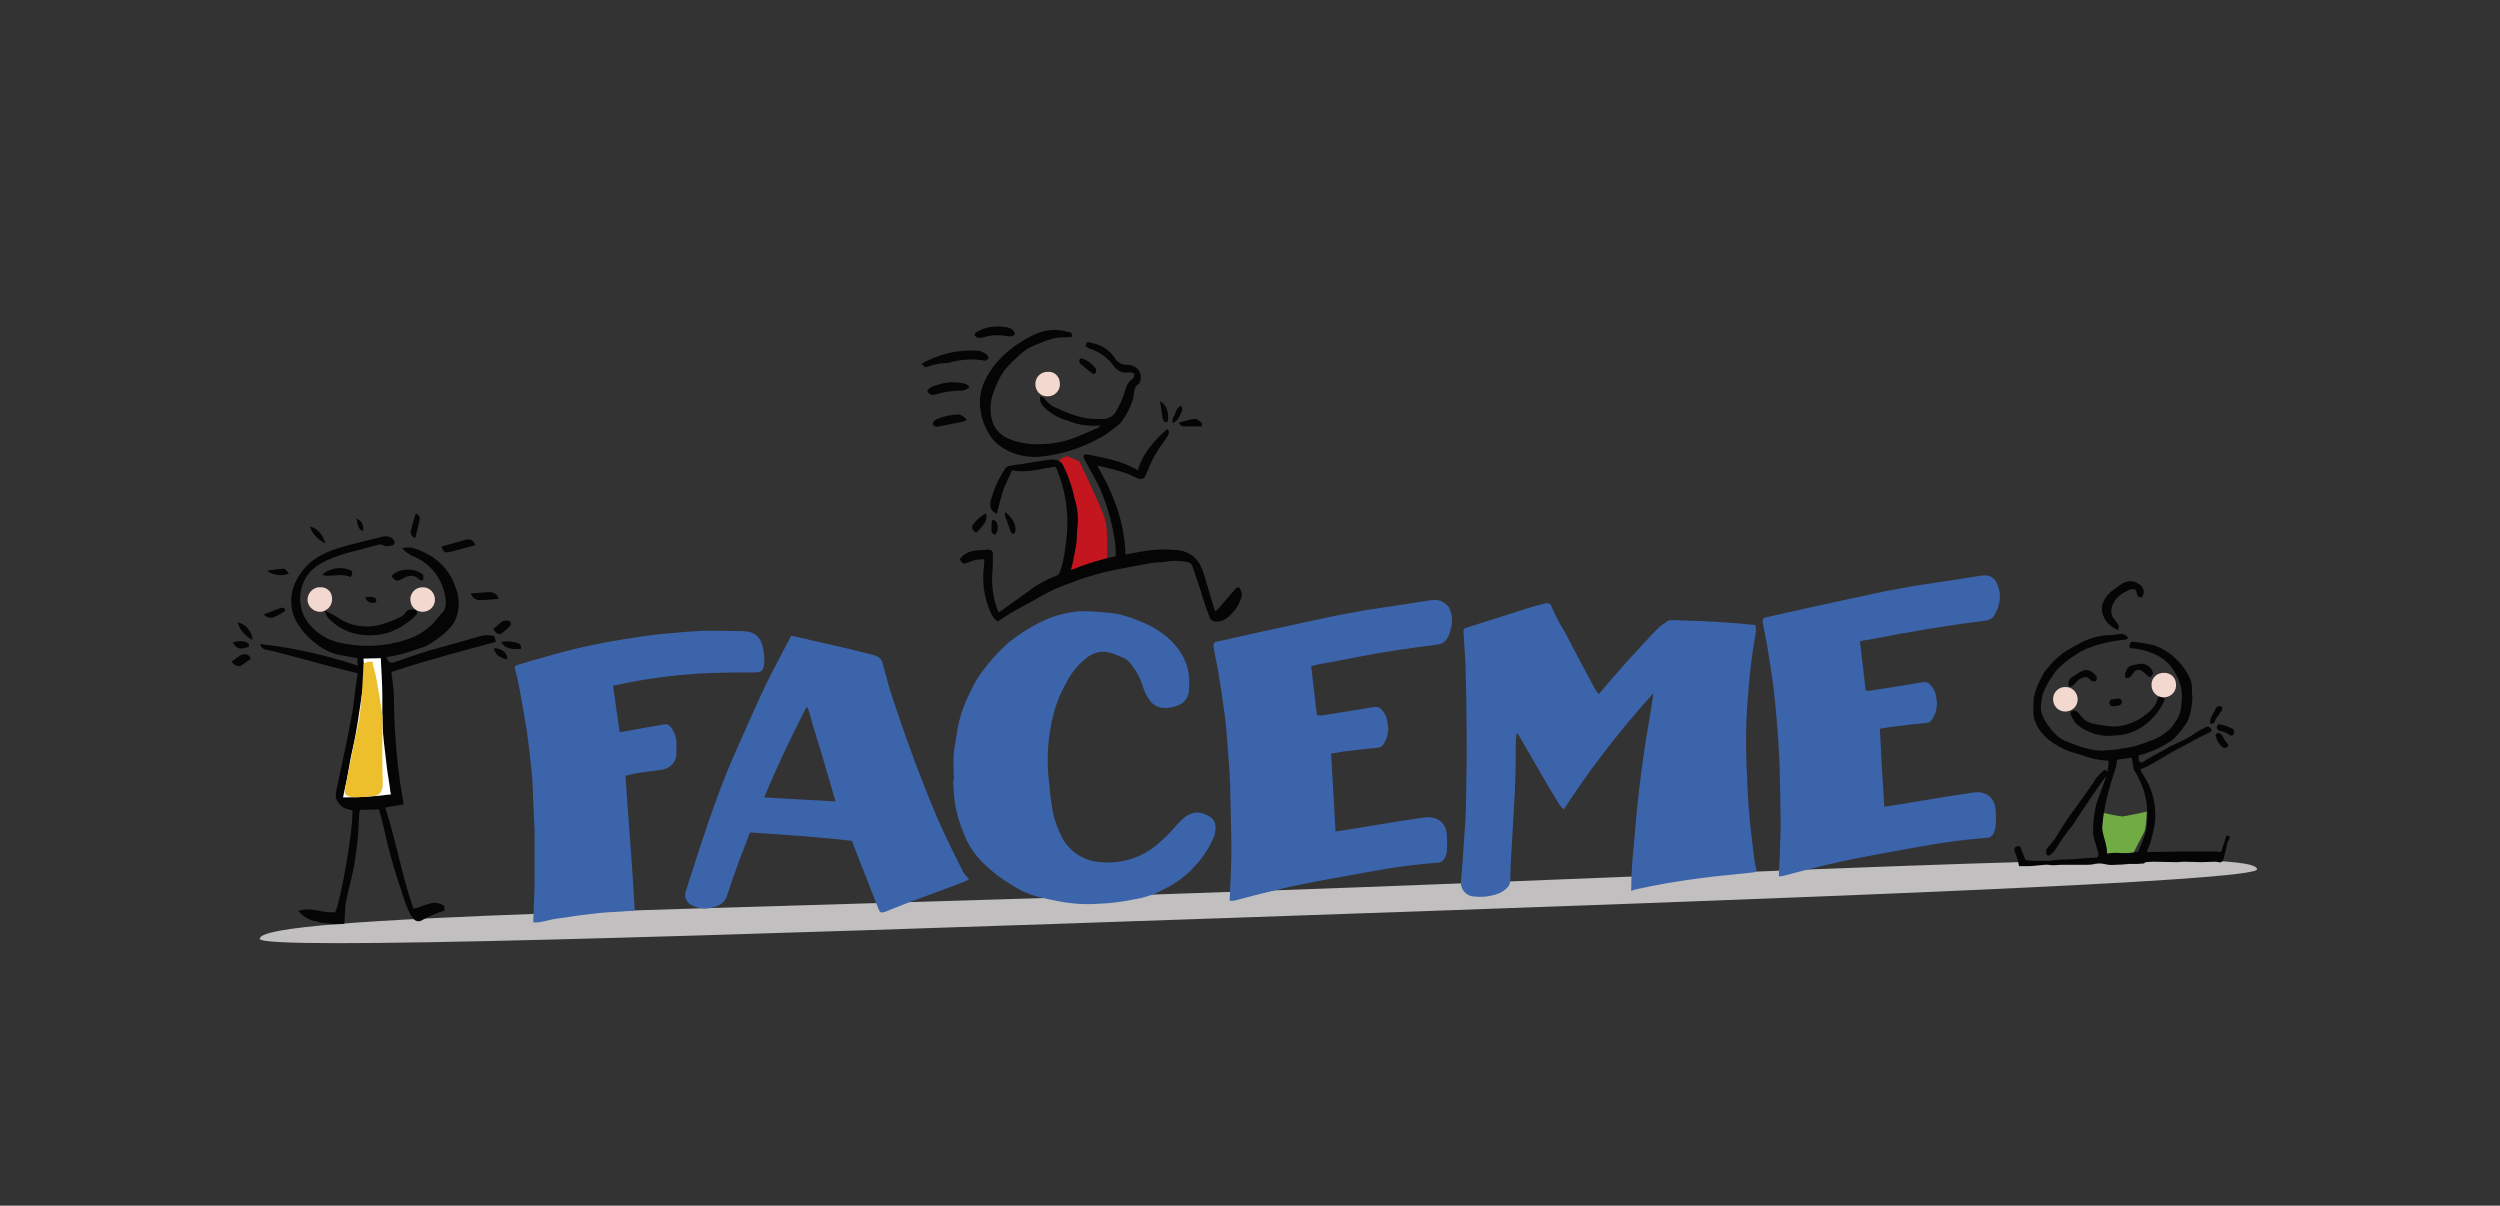 <svg enable-background="new 0 0 564 272" viewBox="0 0 564 272" xmlns="http://www.w3.org/2000/svg"><rect x="0" y="0" width="564" height="272" fill="#333333" stroke="none"/><path d="m509.2 196.1c.1 2.7-102.1 6.5-226.5 10.8s-224 7.6-224.1 4.9c-.2-5.4 100.8-6.4 225.2-10.8s225.2-10.3 225.4-4.9" fill="#c1bfc0"/><path d="m487.4 156.7c.4.4.6.6.9.9.1.1.1.3 0 .4-1 2.3-2.6 4.2-4.6 5.7-1 .7-2.2 1.3-3.4 1.7-1 .3-2 .5-3 .5-2.1.3-4.3 0-6.2-.9-1.2-.5-2.3-1.2-3.1-2.2-.4-.6-.7-1.2-.9-1.8 0-.2.1-.5.3-.6.3-.1.8-.1 1 0 .5.4.9.9 1.3 1.4.7.8 1.6 1.3 2.7 1.5 1.5.3 2.9.5 4.4.6 1.1 0 2.1-.2 3.1-.5 1.7-.5 3.3-1.4 4.7-2.6.9-.7 1.6-1.6 2-2.6.1-.6.4-1.1.8-1.5" fill="#050505"/><path d="m395.8 194.1c-.5-4-1-8-1.3-12-.3-3.3-.3-6.6-.5-9.8-.2-5.3-.1-10.6.4-15.9.3-4.2.8-8.4 1.5-12.6.3-.9.3-1.9.1-2.8-1.4-.1-2.9-.3-4.3-.4-2.8-.2-5.6-.4-8.4-.5-2-.1-4-.1-6-.2-.4 0-.8 0-1.1.2-.9.6-1.7 1.2-2.4 1.9-1.1 1.1-2.1 2.2-3.1 3.3-1.5 1.6-3 3.2-4.5 4.9-1.8 2-3.6 4.1-5.5 6.4-.3-.3-.5-.6-.7-.9-1.2-2.1-2.3-4.3-3.5-6.5s-2.2-4.2-3.3-6.3c-1.2-1.9-2.3-4-3.2-6.1-.1-.5-.6-.8-1.1-.7-.1 0-.1 0-.2 0-1.4.4-2.9.7-4.3 1.2-4.4 1.4-8.8 2.8-13.2 4.2-1.1.3-1.1.3-1 1.5.1 2.2.3 4.4.4 6.6.1 2.6.1 5.2.2 7.8 0 4 .1 8 .1 12 0 2.5-.1 5.1-.1 7.6 0 1.9-.1 3.7-.1 5.6-.1 2.2-.2 4.4-.4 6.6-.2 3.2-.4 6.4-.7 9.6-.2 1.6.9 3.1 2.5 3.4 1.5.2 3.1.2 4.5-.2 1.2-.2 2.3-.7 3.2-1.5.6-.5.9-1.1.9-1.9 0-1.1.1-2.2.1-3.4.2-4 .5-8 .7-12 .2-3 .3-6 .4-9 .1-2.5 0-5 .1-7.5 0-.4.1-.7.2-1.4.3.4.4.6.5.7l2.9 5c2 3.5 4 6.9 6.1 10.4.3.4.7.9 1.1 1.2 6-9.3 12.8-18 20.2-26.2-.4 3-.9 5.9-1.4 8.8s-.9 5.9-1.3 8.8-.7 5.8-1 8.7-.5 5.9-.8 8.9-.5 6.4-.5 9.4c.4-.2.8-.3 1.2-.4 2.4-.5 4.8-1 7.2-1.4s4.9-.8 7.4-1.1c2.1-.3 4.1-.5 6.2-.7l5.7-.6c.5-.1.7-.4.5-.9-.2-.6-.3-1.2-.4-1.8zm-73-58.7c-1.9.3-3.8.6-5.7.9-3.1.5-6.2.9-9.3 1.4-3.9.7-7.7 1.4-11.6 2.3-7.1 1.5-14.3 3.1-21.4 4.7-1 .2-1.1.4-1 1.4.3 1.7.7 3.5 1 5.2.5 3.1 1 6.2 1.4 9.3.4 2.8.6 5.5.8 8.3.2 2.5.4 5.1.5 7.6.1 4.4.2 8.9.3 13.4v3c-.1 3.4-.2 6.8-.4 10.3h1c3.4-.9 6.9-1.8 10.3-2.6 3.7-.9 7.5-1.6 11.2-2.3 3.3-.6 6.6-1.2 10-1.8 4.8-.9 9.7-1.5 14.6-1.9.7 0 1.2-.5 1.5-1.1.2-.4.3-.8.4-1.3.1-1.4.1-2.7 0-4.1-.3-2.7-2.3-4-5-3.7-5.5.8-10.9 1.7-16.3 2.6l-3.8.6c-.3-5.9-.7-11.7-1-17.6 1.5-.2 2.8-.5 4.1-.6 2.1-.3 4.2-.5 6.3-.7.6 0 1.1-.3 1.4-.8 1-1.5 1.3-3.3.9-5-.1-1.1-.6-2.1-1.4-2.9-.3-.4-.9-.6-1.4-.5-.8.1-1.7.2-2.5.4l-9.5 1.5c-.4 0-.7 0-1.1 0-.4-3.7-.9-7.4-1.3-11.1.5-.1 1-.3 1.5-.4 2.9-.5 5.7-1 8.5-1.6 6.1-1.2 12.4-2.1 18.6-2.9.7-.1 1.4-.4 1.8-1 .6-.7.9-1.6 1.1-2.5.5-1.6.3-3.4-.4-4.9-.9-1.1-2.1-1.9-4.1-1.6zm-110.7 50.6c-1.8-4.1-3.4-8.1-5-12.3-1.9-5-3.7-10.1-5.4-15.2-1-2.9-1.8-5.9-2.6-8.9-.1-.6-.5-1.1-1-1.4-.3-.2-.6-.3-.9-.4-1.9-.5-3.7-.9-5.6-1.4l-13.1-3-.2.4c-1.8 3.5-3.7 6.9-5.4 10.4-2.3 4.8-4.4 9.7-6.6 14.6-2.7 6-5 12.2-7.1 18.5-1.5 4.5-3 9-4.4 13.5-.6 1.4 0 2.9 1.4 3.5 1.6.8 3.6.9 5.3.2 1.3-.4 2.3-1.4 2.6-2.7.8-2.4 1.6-4.8 2.5-7.2s1.7-4.5 2.6-6.8c7.7.5 15.4 1 23 1.9.8 2.1 1.6 4.2 2.4 6.2 1.2 3.1 2.4 6.1 3.6 9.2.3.8.6.9 1.5.6l4.5-1.8c4.5-1.7 9-3.3 13.4-5 .3-.2.7-.3 1-.5-.4-.5-.8-1-1.2-1.5-1.8-3.5-3.6-7.2-5.3-10.9zm-39.7-6.1c2.9-7 6.1-13.7 9.5-20.3h.3c.4 1.1.7 2.2 1 3.4 1.4 4.6 2.8 9.1 4.1 13.7l1.2 4.1zm99.9 4c-1.4-.8-3.1-.8-4.5.1-.9.6-1.7 1.4-2.4 2.2-1.5 1.8-3.1 3.3-4.9 4.8-3.5 2.7-7.8 3.9-12.2 3.5-3.5-.2-6.7-2.1-8.5-5.2-1.4-2.6-2.3-5.3-2.6-8.2-.4-2-.4-4.1-.7-6.1-.4-4.7 0-9.4 1.2-14 .6-2.3 1.5-4.6 2.7-6.7 1.1-2.2 2.6-4.2 4.5-5.7.9-.8 2-1.3 3.1-1.5 1.9-.3 3.5.5 5.2 1.2.6.2 1.1.6 1.5 1 1.4 1.6 2.5 3.5 3.1 5.5.3 1 .7 1.9 1.3 2.8.7 1.2 1.9 2 3.2 2.1 1.1.1 2.3-.1 3.3-.5 1.6-.5 2.7-2 2.6-3.7.2-1.6.1-3.2-.3-4.8-.5-2-1.6-3.8-3-5.4-1.9-2.1-4.3-3.7-6.9-4.8-1.9-.9-3.9-1.5-5.9-2-1.2-.2-2.4-.3-3.6-.4-1.6-.2-3.3-.2-4.9-.2-3.8.3-7.5 1.5-10.8 3.5-1.8 1-3.5 2.2-5.2 3.5-2 1.8-3.8 3.7-5.4 5.8-1.3 1.6-2.4 3.4-3.2 5.2-1.4 2.7-2.5 5.7-3 8.7-.3 2.1-.8 4.2-.9 6.3 0 1.7 0 3.5.1 5.2h-.2c.2 2.1.2 4.1.6 6.1.4 1.8.9 3.6 1.6 5.3 1 2.8 2.6 5.3 4.8 7.4 1.9 1.8 3.9 3.4 6.2 4.7 1.7 1.2 3.5 2 5.5 2.6 1.6.4 3.3.8 5 1.1 3 .6 6 .8 9 .6 2.9-.1 5.8-.5 8.7-1.1 1.3-.2 2.5-.6 3.7-1 3.7-1.6 7.2-3.6 9.8-6.8 1.7-1.8 3-4 4-6.3.6-2 .6-3.8-1.6-4.8zm-121.1-20c-.3-.4-.8-.6-1.2-.5-1.7.3-3.5.6-5.2.9s-3.2.6-5 .9c-.5-3.5-1-6.9-1.5-10.5l2.4-.5c6.8-1.4 13.7-2.2 20.7-2.4 2.9-.1 5.9-.1 8.8-.1 1.7 0 2.1-.5 2.2-2.1.1-1 0-2.1-.2-3.1-.4-2.6-1.8-4-4.4-4.1-2.9-.1-5.8-.1-8.7-.1-3.2.1-6.3.4-9.5.7s-6.3.8-9.4 1.3c-3.6.6-7.3 1.3-10.9 2.2-4.1 1-8.1 2.2-12.2 3.4-1 .3-1.1.4-.8 1.5s.6 2.3.8 3.5c.6 3.2 1.2 6.5 1.7 9.7s.8 6.7 1.2 10.1c.2 2 .2 4 .3 6 .1 2.2.2 4.4.3 6.7v9.5 2.8c-.1 2.8-.2 5.5-.3 8.4 1.9.1 3.7-.7 5.6-.9s3.8-.6 5.7-.8 3.8-.5 5.8-.6 3.8-.2 5.8-.4c-.3-5.1-.6-10.1-1-15.1s-.7-10.2-1.1-15.3c.9-.2 1.8-.4 2.7-.6 1.9-.3 3.9-.5 5.8-.8 1.6-.3 2.9-1.7 3-3.4 0-1 0-1.9 0-2.9-.1-1.3-.6-2.5-1.4-3.4zm278.2-21c6.2-1.2 12.4-2.1 18.6-2.9.7-.1 1.4-.4 1.8-1 .5-.8.9-1.6 1.1-2.5.5-1.6.3-3.4-.4-4.9-.6-1.3-1.7-2.1-3.8-1.7-1.9.3-3.8.6-5.7.9-3.1.5-6.2.9-9.3 1.4-3.9.7-7.7 1.4-11.6 2.3-7.1 1.5-14.3 3.1-21.4 4.7-1 .2-1.1.4-1 1.4.3 1.7.7 3.5 1 5.2.5 3.1 1 6.2 1.4 9.3.3 2.8.6 5.5.8 8.3.2 2.5.4 5.1.5 7.6.2 4.4.2 8.9.3 13.4v3c-.1 3.4-.2 6.8-.4 10.3.3 0 .7 0 1-.1 3.4-.9 6.8-1.8 10.3-2.6 3.7-.9 7.5-1.6 11.2-2.3l9.9-1.8c4.8-.9 9.7-1.5 14.6-1.9.7 0 1.2-.5 1.5-1.1.2-.4.3-.8.4-1.3.1-1.4.1-2.7 0-4.1-.3-2.7-2.3-4.1-5-3.7-5.5.8-10.9 1.7-16.3 2.6-1.2.2-2.4.4-3.8.6-.4-5.9-.7-11.7-1-17.6 1.5-.2 2.8-.5 4.1-.6 2.1-.3 4.2-.5 6.3-.7.6 0 1.1-.3 1.4-.8 1-1.5 1.3-3.3.9-5-.1-1.1-.6-2.1-1.4-2.9-.3-.4-.9-.6-1.4-.5-.8.1-1.7.2-2.5.4l-9.5 1.5c-.3.1-.7 0-1.1 0-.4-3.8-.9-7.4-1.3-11.1.5-.1 1-.3 1.5-.3 2.8-.5 5.6-1 8.5-1.6v.1z" fill="#3b64ab"/><path d="m240.8 102.9 2.7 1.2s5 10.3 5.8 13.1.4 9.8.4 9.8l-9.8 3s3.5-8.9 2.2-12.6-3.1-12.9-3.1-12.9-.7-.9 1.8-1.6" fill="#c3161e"/><path d="m280 133.4c-.4-1.1-.8-1.2-1.5-.3-1.2 1.4-2.4 2.7-3.5 4.1-.3.3-.6.5-.9.7-.9-2.9-1.7-5.7-2.5-8.4-.9-3-2.6-5-6-5.4-2.4-.2-4.8-.2-7.2.2-1.5.2-2.9.5-4.5.8-.2-7.3-2.7-13.8-6.4-20.1 3.1.8 6 1.3 8.7 2.7 1.4.7 2 .4 2.5-1 .9-2.4 2.1-4.7 3.7-6.8.4-.5.7-1.1 1.1-1.7.3-.4.3-1-.1-1.3 0 0-.1 0-.1-.1-2.9 2.6-5.5 5.4-6.6 9.3-3.6-2.2-7.6-2.8-11.5-3.6-.2 0-.5.1-.7.2-.1.1-.1.4 0 .6s.2.4.3.6c1.2 2.3 2.6 4.5 3.6 6.9 1.6 3.8 2.6 7.7 3.2 11.8.1 1 .1 1.9.1 2.9-3.5.7-6.9 1.8-10.1 3.1.2-.8.4-1.5.5-2.1.3-1.5.6-2.9.8-4.4.1-1.1 0-2.2.2-3.3.2-2.2 0-4.3-.7-6.4-.5-2.6-1.4-5-2.5-7.3-.3-.8-1.1-1.3-1.9-1.4-.7-.1-1.3 0-2 .1-1.9.3-3.7.6-5.6.9-.9.1-1.8.2-2.7.4-.4.1-.7.3-.9.6-1.5 2.2-2.6 4.7-3.3 7.3-.1.3-.1.6-.1.9 0 .9.6 1.7 1.5 2 .4-1.7.8-3.3 1.3-4.9s1.4-3.2 2.1-4.9c3.4.7 6.6-.4 9.7-.8.2.2.3.2.3.3 2 4.7 2.8 9.8 2.4 14.8-.1 1.1-.2 2.2-.4 3.3-.2 1.8-.6 3.7-1.2 5.4-.2.4-.4.7-.8.8-2.2.8-4.2 1.9-6 3.3-2.3 1.6-4.6 3.3-7 5-.3-.8-.6-1.5-.8-2.3-.6-2.3-.8-4.7-.6-7 .1-1.3.1-2.6.1-3.9 0-.6-.4-1-1-1-1.2.1-2.4.1-3.6.3-1.2.3-2.2.9-2.9 1.9.8 1.1.8 1.1 1.9.7 1.1-.5 2.4-.8 3.7-.7-.1.6-.1 1-.1 1.4-.5 3.6 0 7.2 1.5 10.6.3.8.9 1.6 1.6 2 1.1-.7 2.2-1.5 3.3-2.1 2-1.2 4.1-2.2 6.1-3.4 2.4-1.4 4.9-2.5 7.6-3.4 1.5-.6 3-1.1 4.5-1.5 1.9-.6 3.8-1 5.7-1.4 1.6-.3 3.2-.6 4.8-.9 1.2-.2 2.5-.5 3.7-.6.8 0 1.6-.1 2.3-.2 1.6-.3 3.2-.2 4.7.1.5 0 1 .4 1.2.9.5 1.6 1.1 3.1 1.6 4.7.7 2.2 1.3 4.5 2.2 6.6.2.9 1.1 1.4 2 1.2.3 0 .7-.1 1-.2.9-.4 1.6-1 2.2-1.7.9-.9 1.6-2.1 2-3.4.2-.6.2-1.1 0-1.5zm-55.1-51.7c-2.4 2.9-4.1 6.1-3.8 10 .2 2.3.9 4.4 2.1 6.3.6 1 1.4 1.9 2.4 2.6 2.9 2.1 6.6 2.9 10.1 2.3 3.2-.4 6.4-1.3 9.4-2.6 1.5-.7 3-1.4 4.4-2.3 1.1-.8 2.2-1.6 3.2-2.5 1.4-1.7 2.4-3.7 3-5.8.1-1 .1-2.5 1.2-3.1.1 0 .1-.2.2-.3.7-1.4.1-3.1-1.4-3.7-.4-.2-.9-.3-1.3-.3-1.1.1-2.2-.4-2.8-1.4-1.2-1.9-3.1-3.1-5.2-3.5-.5-.1-1.1-.5-1.4.2s.5.8.9 1.1h.1c2.1.7 3.9 2 5.2 3.8.8 1.2 2.2 1.8 3.6 1.5.3 0 .7.1 1 .2.2.6-.1 1.2-.6 1.5-.7.6-1.1 1.3-1.3 2.2-.5 1.8-1.2 3.4-2.2 5-.5.9-1.4 1.5-2.5 1.6-1.3.1-2.6 0-3.9-.1-2.3-.4-4.5-1.2-6.6-2.2-1.2-.4-2.3-1.2-3-2.2-.2-.3-.6-.4-1-.6-.2.9.1 1.8.8 2.4 1.5 1.5 3.4 2.6 5.4 3.1 2.3 1 4.9 1.3 7.4 1.1-.3.2-.5.5-.8.6-1.6.7-3.2 1.4-4.9 2.1-2.6 1-5.3 1.5-8.1 1.5-2.4.1-4.9-.3-7.1-1.3-1.9-.8-3.3-2.5-3.7-4.5-.5-2.3-.2-4.7.8-6.8.5-1.5 1.3-3 2.3-4.3.9-1.1 2-2.1 3.1-3.1 1.9-1.8 3.2-2.2 5.3-3 1.5-.7 3.1-1.1 4.8-1.1.6 0 1.2 0 1.8-.1.2-.5-.1-1-.6-1.1-.1 0-.1 0-.2 0-2.3-.7-4.8-.6-7 .3-3.5 1.5-6.6 3.7-9.1 6.5zm-12.8.3c.7-.1 1.4 0 2.1-.2 2.5-.7 5-.9 7.6-.5.2.1.4.1.6 0s.5-.3.6-.4c0-.3-.1-.6-.3-.8-.6-.6-1.5-1-2.4-1-3.6-.2-7.2.5-10.5 2-.7.3-1.3.6-1.9 1 .8.8.8.8 1.4.6.9-.3 1.8-.5 2.8-.7zm8.5-5.8c.4.1.9 0 1.3-.1 1.6-.5 3.3-.6 5-.3.7.1 1.5.3 2.1-.4-.2-1.1-1.1-1.4-2-1.6-1.4-.2-2.8-.2-4.2.1-.9.2-1.7.6-2.5 1-.2.1-.5.6-.4.7.2.3.4.5.7.6zm-9.6 12.8c2-.6 4.1-.9 6.2-.9.4 0 .9-.4 1.4-.6 0-.1 0-.3 0-.4-.2-.2-.5-.4-.8-.5-2-.5-4.2-.5-6.2.2-.9.3-1.9.4-2.4 1.4.3.7 1.1 1.1 1.8.8zm7.1 5.6c-1.2-1-1.4-1.1-2.1-1.1-1.5.1-3.1.4-4.5 1-.5.2-1 .5-1.1 1.2.3.5.9.7 1.4.5 1.9-.4 3.8-.7 5.6-1.1.3-.1.5-.3.7-.5zm1.7 23.4c-.8.8-.7 1.4.4 2.2 2.1-2 2.7-3.1 2.2-4.4-1 .6-1.9 1.3-2.6 2.2zm47.6-21.8h3.8c-.1-.3 0-.7-.2-.9-.4-.3-.9-.8-1.3-.8-1.3.1-2.6.5-3.8.9.7.8.7.8 1.5.8zm-23.5-14c.7.6 1.4 1.2 2.2 1.8.2.2.4.3.7.4.2-.1.4-.2.4-.3.1-.3.2-.7 0-1-.8-1-1.8-1.8-3-2.2-.4-.2-.8.2-.7.6s.2.6.4.7zm-17.1 34.4c.3.8.6 1.6.9 2.4.1.3.2.7.3 1 .1.2.4.3.6.5.2-.2.5-.4.5-.7.2-1.3-.8-3.3-2.4-4.3 0 .4 0 .7.1 1.1zm36.6-21.4c.4-2-.2-3.9-1.7-4.7.2 1.4.4 2.7.6 3.9.1.4.4 1 1.1.8zm3.3-2.5c.1-.2-.1-.7-.2-1.2-1.3.6-1.2 1.8-1.8 2.6-.2.3-.1.8-.2 1.4 1.5-.6 1.6-1.9 2.2-2.8zm-42.2 28c.7-.9.8-2.1.2-3.1-.2-.2-.5-.2-.8-.3-.1.2-.2.5-.2.7v1.3c-.2.8.2 1.1.8 1.4z" fill="#050505"/><path d="m239.1 86.3c.2 1.5-.8 2.9-2.4 3.1s-2.9-.8-3.1-2.4c-.2-1.5.8-2.9 2.4-3.1h.3c1.4-.2 2.7.9 2.8 2.4z" fill="#f2d8cf"/><path d="m97.1 203.8c-.8.2-1.6.5-2.4.8l-1.4.4c-2.4-6.4-4.2-16.4-6.4-22.8 1.4-.3 2.7-.5 4.1-.7 0-.1 0-.4 0-.6-.3-1.9-.7-3.7-.9-5.6-.4-3-.7-6-.9-9-.2-2.1-.2-4.3-.3-6.4 0-1.3 0-2.5-.1-3.8-.1-1.5-.3-2.9-.5-4.5 7.8-2.6 15.8-4.7 23.6-6.8l-.4-1.3c-1-.3-2.1-.3-3.1 0-1.5.4-3 .9-4.5 1.3-2.4.7-4.8 1.3-7.2 2-2.6.8-5.1 1.7-7.7 2.6-.6.2-1.2.2-1.5-.5-.2-.2-.3-.5-.5-.6 1.4-.3 2.8-.5 4.2-.9 1.6-.5 3.2-1 4.8-1.6 1.9-1 3.7-2.3 5.2-3.8 1.2-1.2 2-2.8 2.2-4.6.2-1.6 0-3.3-.6-4.8-1.5-4.5-4.7-7.3-9.1-8.8-1-.4-2-.4-3-.1.8.9 1.9 1.6 3 2 3.7 1.7 6.3 5.2 6.8 9.3.2 1.3.1 2.6-1 3.5-.2.2-.3.4-.5.6-1.8 2.5-4.4 4.3-7.3 5.2-4.5 1.5-9.3 1.8-14 .9-2.9-.4-5.6-1.8-7.6-4-1.6-1.7-2.4-3.9-2.4-6.2.2-4.4 2.4-7 6.3-8.7 3.6-1.6 7.5-2.3 11.3-3.4.4-.1.8-.1 1.2.1.6.4 1.1.2 1.7.1s.9-.3.8-.8c-.1-.4-.3-.7-.6-.9-.8-.5-1.7-.5-2.6-.2-3.2.8-6.4 1.5-9.6 2.5-3.8 1.2-7.1 3.1-9.1 6.8-1.7 2.8-1.9 6.4-.4 9.4 1.1 2.1 2.7 3.9 4.6 5.3 1.7 1.4 3.8 2.4 6.1 2.7l3.3.6c0 .2-.1.5-.1.7 0 .3.1.7.2 1-7.2-2.4-14.6-4.1-22.1-4.9.1.7.7 1.2 1.4 1.3 1.2.2 2.3.5 3.5.8 3.5.9 6.9 1.9 10.4 2.8 2.2.6 4.4 1.1 6.7 1.7-.1.8-.3 1.7-.4 2.6-.4 2.8-.6 5.5-1.2 8.3-1 5.3-2.2 10.6-3.3 15.9-.1.6-.1 1.3.2 1.8.5 1.1 1.5 1.9 2.7 2.1.3.1.5.1.8.2.2 4.5-2.7 20.8-3.9 23-3.1.2-4.5-1-7.7-.5 0 .2-.7.2-.6.2.9 1.1 2.2 1.9 3.6 2.3.6-.1.6.2 1.2.3 1.1.1 2.2.3 3.3.4.8 0 1.5 0 2.3-.1 0-.4.2-4.3.3-4.8.6-2.6 1.2-5.2 1.8-7.8.7-3.9 1.1-7.8 1.2-11.7 0-.5.1-.9.2-1.4l4.3-.1c.4 1.6.9 3.1 1.2 4.7 1 4.5 2.2 8.9 3.7 13.2.4 1.3 1.8 5.9 2.9 6.8.5.6 1.3.7 1.9.3 1.6-.9 3.3-1.6 5.1-2.2 0-.4-.1-.7-.1-1.1-1.2-.6-2.2-.8-3.1-.5zm-19.7-24c.3-1.4.5-2.6.8-3.8.5-2.4.8-4.9 1.4-7.3.9-3.9 1.4-7.9 2-11.8.2-1.3.5-2.7.6-4 0-1 0-2.1-.1-3.1 0-.4-.1-.8-.1-1.3l3.9-.1c.1 2.1.2 4.1.3 6.1.1 2.9 0 5.8.1 8.8s.5 5.6.8 8.3c.2 2.1.6 4.2.9 6.3.1.4.2.9.3 1.3-3.7.4-7.3.7-10.9.6zm-2.3-39.4c3.6 3 7.7 3.4 12 2.5 1.6-.5 3.1-1.2 4.5-2.2.8-.6 1.6-1.2 2.3-2 .2-.2.3-.5.2-.8-.2-.2-.4-.4-.7-.4-.7 0-1.4-.1-1.9.7-.3.5-.8.9-1.4 1.1-1.1.6-2.3 1-3.5 1.4-3.5 1.2-7.4.7-10.4-1.4-.9-.6-1.9-1-2.9-1.6.2 1.4 1 2 1.8 2.7zm26.5-15.9c1.9-.5 3.7-1 5.6-1.5-.1-.8-.9-1.4-1.8-1.3-.4.1-.7.1-1.1.3l-4.7 1.3c.5 1.3.8 1.5 2 1.2zm-6.1 6.4c0-.4 0-.7 0-1.1 0-.2-.3-.3-.4-.4-2.2-1.5-5.5-1-6.8.6.9 1.1 1.3 1.3 2.4.6 1.4-.8 2.6-1.1 3.9.1.2.3.6.2.9.2zm12.7 4.5c1.4 0 2.9-.2 4.3-.3-.4-1.4-1.5-1.6-2.7-1.5s-2.4.2-3.6.3c.3.9 1.1 1.5 2 1.5zm-29.1-5.2c.6-1 .5-1.4-.4-1.7-2.1-.7-4.3-.3-6 1.1.4.2.8.3 1.2.3 1.7 0 3.5-.5 5.2.3zm34.1 12.7c.6-.5 1.2-1 1.7-1.5.4-.3.4-.8.2-1.2-.8-.4-1.8-.2-2.4.5-.4.4-.9.8-1.4 1.1.5 1.1 1.2 1.5 1.9 1.1zm-57.4 4.8c-.6-.2-1.3-.1-1.8.3-.6.4-1.1.8-1.7 1.2.4 1 1.2 1 1.9 1.1l2.3-1.6c.1-.4-.2-.8-.7-1zm37.9-26.3c.3-1.2.6-2.5.9-3.8.2-1.1.2-1.1-.8-1.8-.4 1.2-.7 2.4-1 3.5-.4.9 0 1.8.9 2.1-.1 0-.1 0 0 0zm22.9 23.6c-1.1-.3-2.3-.4-3.5-.2.6 1.3 1.9 1.8 4.4 1.6.2-.8-.2-1.2-.9-1.4zm-55-5.7c.9-.4 1.8-.8 2.6-1.4.1-.1.2-.3.1-.4-.1-.2-.3-.3-.4-.4-.2 0-.5 0-.7.1-1.2.4-2.3.9-3.7 1.4.5.6 1.4.9 2.1.7zm-8 1.1c.5 1.7 1.8 3.2 3.4 4-.2-2-1.5-3.6-3.4-4zm11.6-11c-.5-.5-.8-1.1-1.2-1.1-1.2.1-2.3.2-3.5.4v.3c1.4.8 3.2 1 4.7.4zm-9 16.5c-.1-.2 0-.7-.2-.8-1.1-.6-2.4-.6-3.5-.1 1.1 1.5 1.5 1.6 3.7.9zm17.2-23.3c-.6-2.1-2-3.6-3.5-3.8.6 1.7 1.9 3 3.5 3.8zm38.1 23.6c0 1.2 1 2.2 3 2.6-.2-1.7-1.1-2.4-3-2.6zm-29.6-26.4c.2-1.4-.3-2.4-1.5-2.8.4 2.1.7 2.6 1.5 2.8zm2.2 16.2c.4 0 .8 0 .8-.5s-.3-.7-.8-.8-1.1 0-1.7 0c.2.8.9 1.4 1.7 1.3z" fill="#050505"/><path d="m88.2 179.2c-3.6.5-7.2.7-10.8.7.3-1.4.5-2.6.8-3.8.5-2.4.8-4.9 1.4-7.3.9-3.9 1.4-7.9 2-11.8.2-1.3.5-2.7.6-4 0-1.1 0-2.1-.1-3.1 0-.4-.1-.8-.1-1.3l3.9-.1c.1 2.1.2 4.1.3 6.1.1 2.9 0 5.8.1 8.8s.5 5.6.8 8.3c.2 2.1.6 4.2.9 6.3-.1.3.1.7.2 1.2" fill="#fff"/><path d="m83 149.3h1.3s-.5-.1.1 1.6 1.9 10.7 1.9 10.7-.1 10.6 0 13.2.3 4.6-2.2 4.8-6.7.9-6.3-1.3 2.1-10.9 3-14.9 1.2-13.7 1.2-13.7z" fill="#edbf2d"/><path d="m98.1 134.9c.2 1.5-.8 2.9-2.4 3.1-1.5.2-2.9-.8-3.1-2.4-.2-1.5.8-2.9 2.4-3.1h.3c1.3-.1 2.6.9 2.8 2.4" fill="#f2d8cf"/><path d="m74.9 134.8c.2 1.5-.8 2.9-2.3 3.2-1.5.2-2.9-.8-3.2-2.3-.2-1.5.8-2.9 2.3-3.2h.3c1.5-.2 2.8.8 2.9 2.3" fill="#f2d8cf"/><path d="m474.5 183.4s3.8.8 4.3.8 5.5-1.1 5.5-1.1-.1 3.8-.6 4.7-2.4 4.6-2.4 4.6l-6.2.2c-.4-1.8-.8-3.6-1-5.4.1-1.1.4-3.8.4-3.8" fill="#71ab43"/><path d="m502.3 188.5c-.4 1.2-.8 2.4-1.2 3.7-.7-.1-1.5-.1-2.2-.1-1.1 0-2.2 0-3.4 0h-3.8l-5.7.1c-.5 0-1.1 0-1.7 0 .7-1.5 1.2-3.2 1.5-4.8.4-1.4.5-2.9.4-4.4-.1-2.7-.9-5.4-2.4-7.7-.4-.8-.5-.6-.7-1.2-.1-.4-.4-.4-.1-.6.6-.2 1.1-.5 1.6-.7 1.7-.9 3.3-1.9 5-2.9 1-.6 2-1.1 3-1.6s2.2-1.2 3.3-1.8c.7-.4 1.5-.7 2.2-1.1.4-.2.9-.3.8-.9l-.4-.4c-.6-.4-1.1.1-1.5.3-.9.4-1.7.9-2.5 1.5-.7.4-1.5.9-2.2 1.2s-1.4.7-2.1 1-1.5.8-2.2 1.2-1.3.7-1.9 1c-1 .6-1.9 1.1-2.8 1.7-.3.2-.5-.4-.8-.2 0-.3 0-.6 0-.9 0-.2 0-.3 0-.5l1.2-.3c.5-.2 1.1-.4 1.6-.6 1.7-.6 3.2-1.5 4.7-2.5.6-.4 3.5-3.7 3.8-5 .5-1.5.8-3.2.8-4.8-.1-.6-.1-1.3-.1-1.9 0-1-.2-1.9-.7-2.8-.9-1.7-2.1-3.2-3.6-4.5-1.3-1.1-2.9-2-4.6-2.5-1.4-.3-2.9-.6-4.4-.7-.6-.1-.7.4-.8.8s.2.7.7.7h.6c2.1.3 4.1 1 5.9 2.1 1.4.9 2.5 2.2 3.2 3.6.8 1.2 1.2 2.6 1.4 4 .1 1.1 0 2.2-.1 3.3-.1 1.2-.5 2.4-1.2 3.3-.4.7-.9 1.4-1.4 1.9-1.1 1-2.4 1.9-3.8 2.4-1.3.5-2.6 1-3.9 1.4-.9.2-1.8.4-2.8.5-.5.1-1 .2-1.5.3-.9.1-1.8.1-2.7.2-.8.1-1.7 0-2.5-.1-.9-.2-1.9-.4-2.8-.7-1.2-.4-2.5-.9-3.7-1.4-.9-.4-1.7-1-2.3-1.7-.4-.4-.8-.8-1.1-1.3-.6-.7-1.1-1.5-1.5-2.4-.5-1-.6-2.1-.4-3.2.1-.9.3-1.8.6-2.6.5-1.1 1.1-2.2 1.8-3.2.6-1 1.3-1.9 2.2-2.6 1.3-1.2 2.8-2.2 4.3-3.1 1.1-.6 2.2-1 3.4-1.4 2.2-.7 4.5-1.1 6.7-1.3.4-.1.7-.2.4-.7-.4-.4-1-.7-1.6-.6-.9.1-1.8.3-2.8.3-1.9.1-3.8.6-5.5 1.4-1.6.8-3.2 1.7-4.7 2.7-1.3 1-2.4 2.1-3.4 3.4-.4.4-.8.9-1 1.4-1 1.6-1.7 3.4-2.1 5.3-.1 1.4-.1 2.8 0 4.2v.1c.4 1.5 1.2 2.9 2.3 4.1.6.6 1.2 1.1 1.9 1.6 1.1.7 2.3 1.4 3.6 1.9s2.7.8 4.1 1.3c1.5.5 3 .8 4.6.9h.4c0 .8-.1 1.2-.2 2.1 0 .1-.1.3-.1.4-.5-.5-.6-.5-1.1 0-.5.4-.9.9-1.4 1.4-.3.4-.5.9-.8 1.3-1.3 1.8-2.6 3.7-3.9 5.5-.6.8-1.2 1.6-1.8 2.5s-1.2 1.8-1.8 2.8c-.3.5-.6 1-1 1.6s-.7.9-1 1.3c-.3.3-.5.5-.7.8s-.3.6-.3 1c0 .6.4.9.9.6.4-.3.8-.7 1.1-1.1.8-1.2 1.5-2.4 2.4-3.6.7-1 1.5-1.8 2.1-2.8.9-1.4 1.8-2.8 2.7-4.1s1.9-2.8 2.8-4.1l1.5-2.1c0 .8-2.2 5.8-2.3 6.9-.4 1.7-.6 3.5-.6 5.3-.2 1.4 1.3 4.8 1.2 5.6-.1.4-.2.6-.7.6-.3 0-.5 0-.8 0-1.3.1-2.6.2-3.9.3-1.1.1-2.1.1-3.2.1-.8.1-1.7.2-2.5.3-.6 0-1.2 0-1.8 0-1 0-2.1 0-3.1-.1-.2 0-.5-.1-.5-.2-.3-.7-.6-1.5-.9-2.3-.1-.5-.4-.8-.8-.7-.6.1-.9.5-.7 1.1s.5 1.4.7 2c.1.5.2.9.3 1.4h1.5c.7 0 1.4 0 2.1-.1s1.4-.1 2.2-.2 1.2.1 1.8.1 1.2-.1 1.8-.1h5.4c.6 0 1.2 0 1.8-.1.8-.2 1.7-.3 2.6-.1.8.2 1.6.3 2.4.2 1.1 0 2.1-.1 3.2-.2h1.8c.5 0 1-.1 1.5-.1.2 0 .3-.3.5-.3.7-.1 1.4-.1 2.1-.1 1.6 0 3.2.1 4.8.1.6 0 1.2-.1 1.7-.1 1.4 0 2.7.1 4 .1 1 0 1.9-.1 2.9-.1.3 0 .6 0 .9.1.4.1.8 0 1-.4.1-.2.2-.5.2-.7.3-1.1.6-2.2.8-3.4.8-1.3.7-1.4-.2-1.5zm-19.8 3.3c0 .2-.1.3-.3.4-.5.1-1 .1-1.5.2-.7.1-1.3.1-2 .1-1.1-.2-2.3-.1-3.4.1.3-1.8-1.3-4.7-1-6.4.5-6.6 3.1-12.8 3.2-13.8 0-.2.1-.6.1-1l1.4-.2c.5-.1 1-.1 1.4-.2l.5-.1c.1.8.3 1.4.4 2.3s.4.7.9 1.8c1.9 3.4 2.6 7.4 2.1 11.3-.1 1.5-1 3.6-1.8 5.5zm-2.9-40.2c0 .1-.2.2-.2.3 0 .4.1.7.1 1.1.3-.1.7 0 1-.2.3-.3.6-.7.9-1.1.4-.6 1.3-.8 1.9-.3 0 0 .1.1.1.1.4.2.7.6 1 .9.3.2.5.3.8.4.2-.4.6-.8.5-1.1-.4-1.4-1.8-2.2-3.2-1.9-.9.3-2.5 0-2.9 1.8zm-9.4-.4c-.4.2-.8.3-1.1.5s-.9.6-1.4.9c-.6.3-1 .8-1.1 1.5 0 .3.1.7.3.8.3 0 .6 0 .8-.3.6-.5 1-1.3 1.9-1.6 1-.4 1.3-.4 2.1.5.1.1.4.1.6.2.5.2.6-.2.7-.4.1-.3 0-.6-.1-.8-.7-.8-1.5-1.5-2.7-1.3zm33.6 13.3c-1-.6-2-.9-3.1-1.1-.1 0-.3.1-.4.2-.3.3-.2.8.1 1.1.1.1.2.1.4.2.8.1 1.5.4 2.2.9.2.2.6.2.8 0 0 0 .1-.1.1-.1.2-.4.2-.8-.1-1.2zm-4-2.1c.1-.2.2-.3.3-.5.4-.5.8-1.1 1.1-1.6s.2-.8-.3-1c-.4-.1-.8.1-1 .5-.3.6-.6 1.1-.9 1.7s-.6 1.1-.3 1.8c.8-.1.8-.1 1.1-.9zm.9 5.4c.2.4.6.7 1 .9.3.1.7 0 .9-.3.3-.4 0-.5-.2-.8-.4-.4-.7-.9-.9-1.4-.1-.3-.5-.6-.8-.8s-.9.2-.9.6c.3.7.5 1.3.9 1.8zm-23-10.2c-.4.1-.9.1-1.3.2s-.6.6-.5.9c.1.2.2.4.4.6h.8s.5-.1.7-.1c.5 0 1-.5.9-.9 0-.4-.3-.7-.8-.7-.1-.1-.2 0-.2 0zm.2-15.4c0-.6.2-1 0-1.2-.2-.4-.5-.8-.8-1.2-.8-.8-1-2-.6-3.1.6-1.5 1.7-2.6 3.2-3.3.5-.3 1-.5 1.6-.5.8.1.7 1 .9 1.5 0 0 0 .1.1.1.2.1.4.2.7.3.1 0 .4-.2.4-.4.5-.9.1-2.1-.8-2.6-1.1-.8-2.6-.9-3.7-.2s-2.2 1.4-3.1 2.3c-2.1 2.2-2.1 4.5-.2 6.8.6.5 1.4 1.1 2.3 1.5z" fill="#050505"/><g fill="#f2d8cf"><path d="m468.7 157.4c.2 1.5-.8 2.9-2.4 3.1-1.5.2-2.9-.8-3.1-2.4-.2-1.5.8-2.9 2.4-3.1h.3c1.4-.1 2.6 1 2.8 2.4"/><path d="m490.9 154.2c.2 1.5-.8 2.9-2.4 3.1-1.5.2-2.9-.8-3.1-2.4s.8-2.9 2.4-3.1h.3c1.4-.1 2.7.9 2.8 2.4z"/></g></svg>